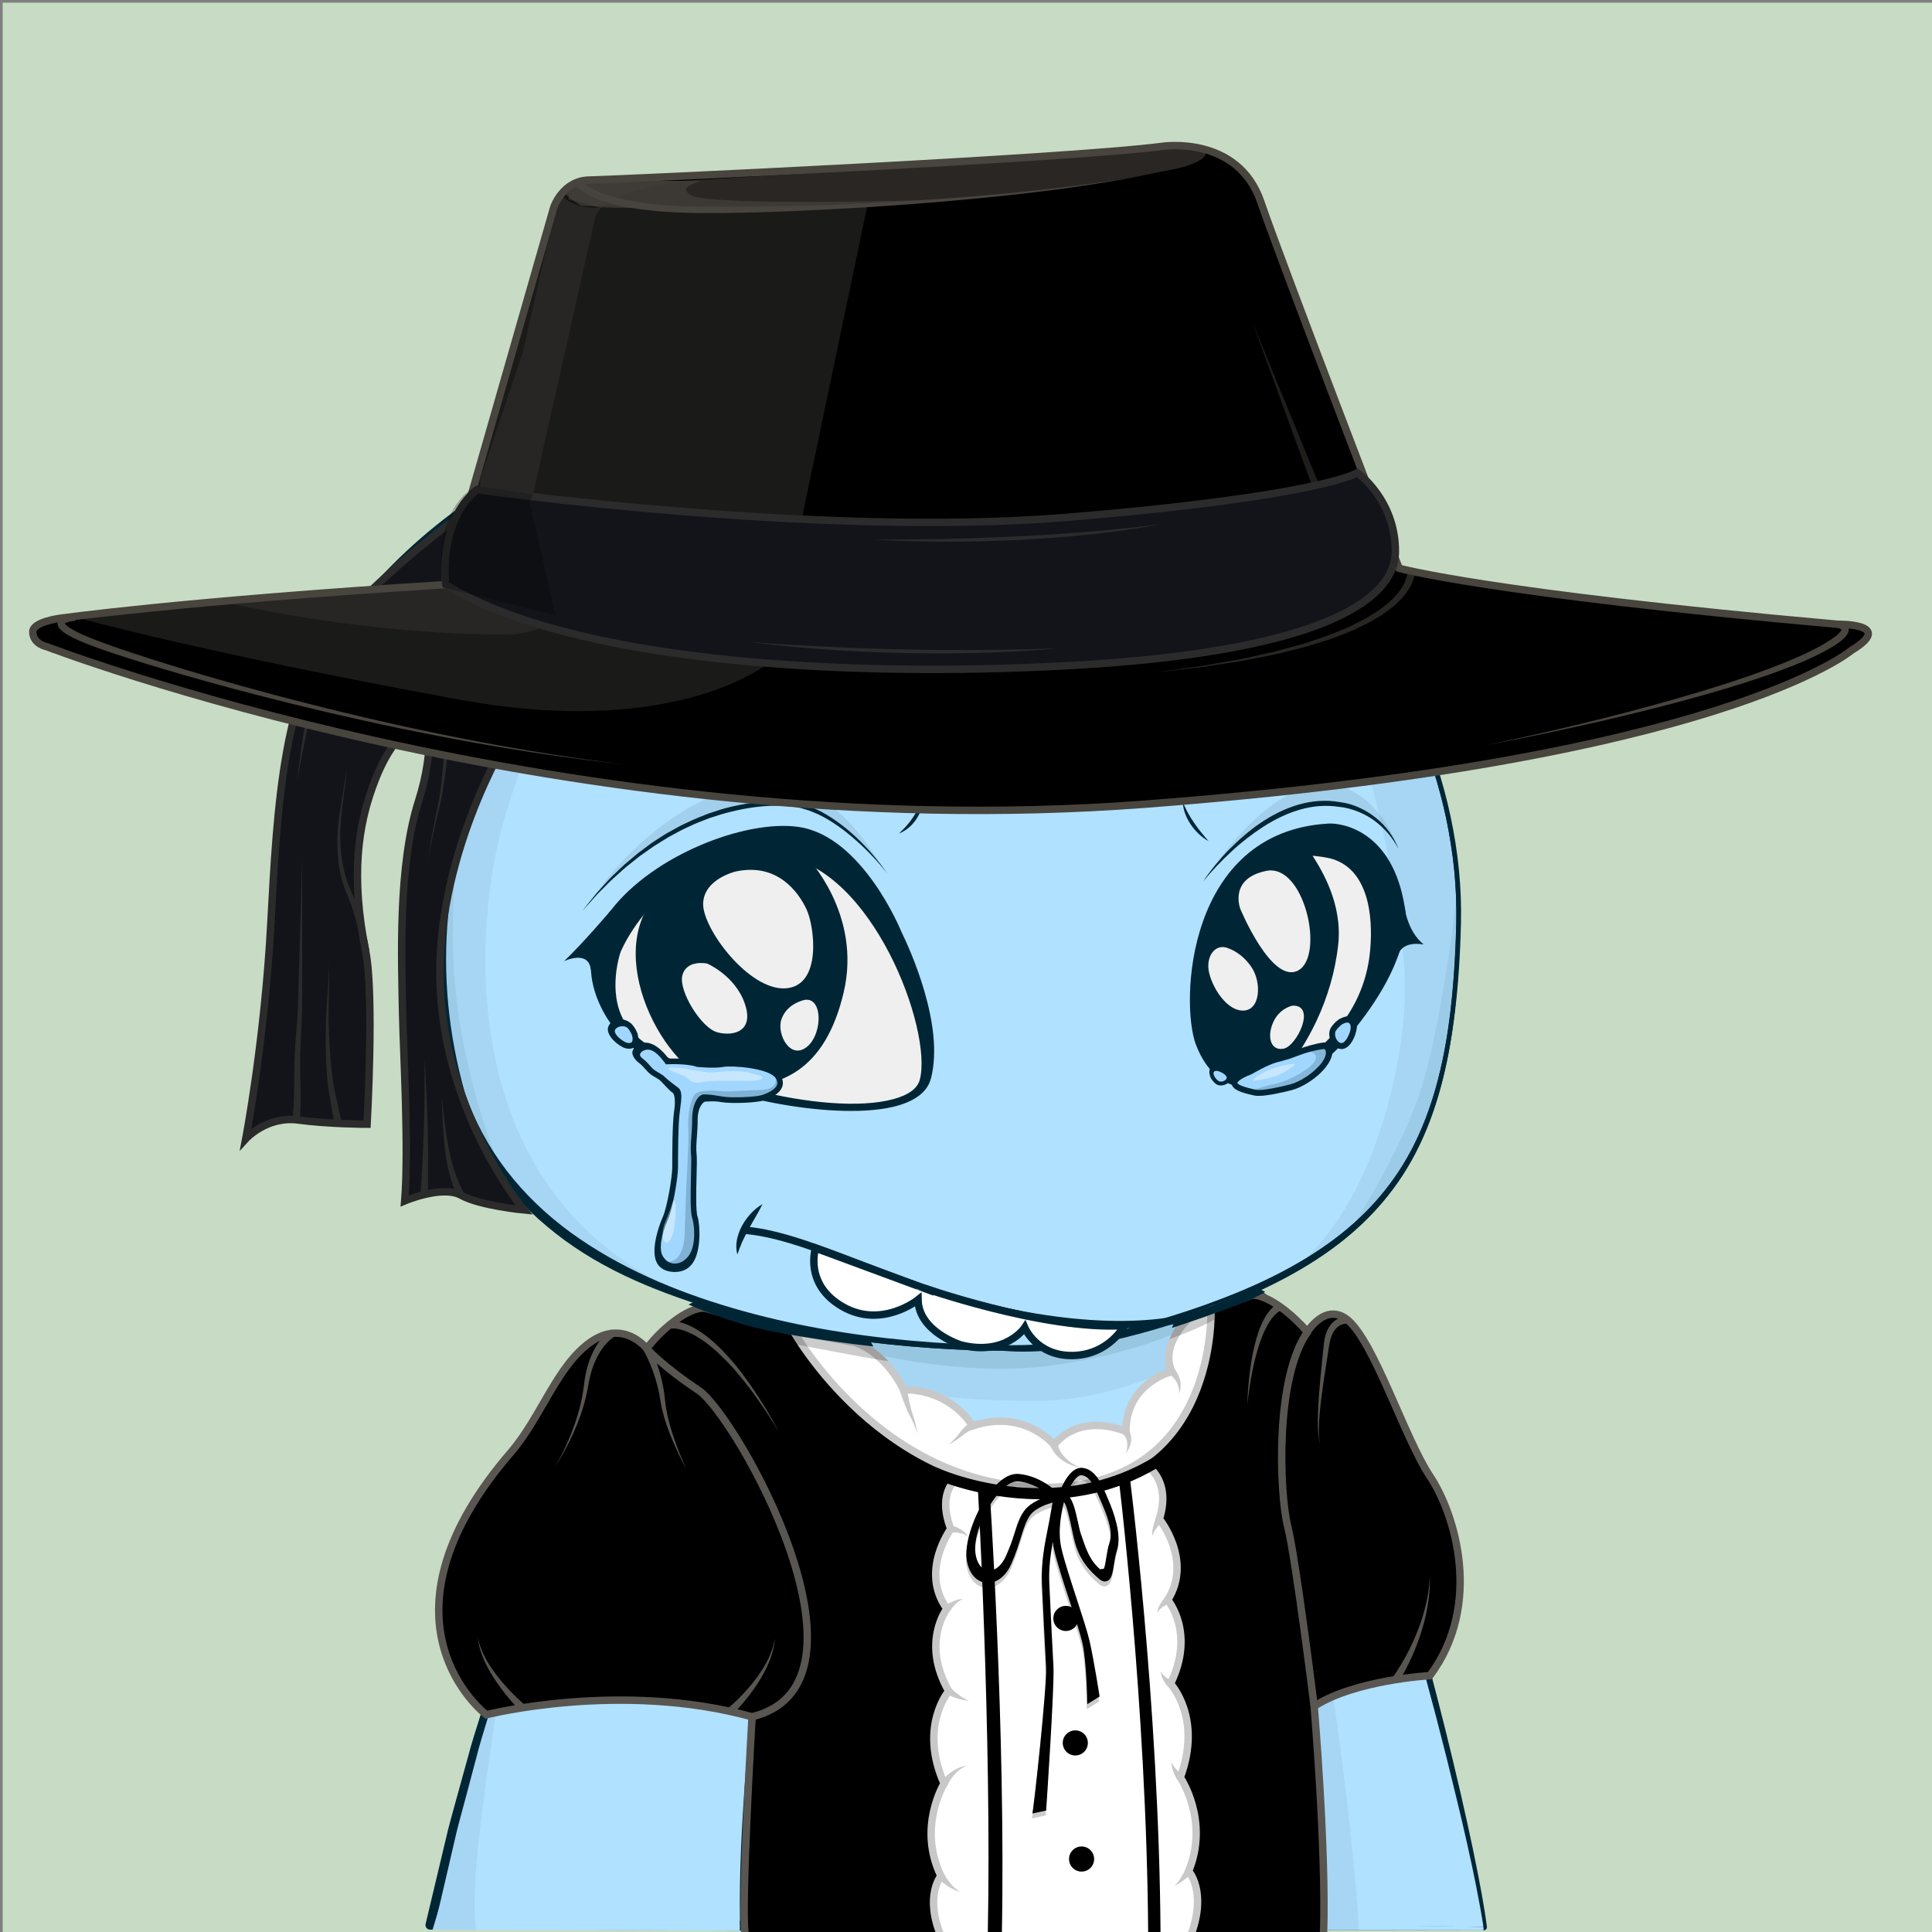 <svg xmlns="http://www.w3.org/2000/svg" xmlns:xlink="http://www.w3.org/1999/xlink" version="1.2" viewBox="0 0 520 520" fill="none">
<rect x="0" y="0" width="520" height="520" fill="#808080" stroke="none"/>
<!-- Background / Green --> <path d="M520.47 0.72H0.72V520.47H520.47V0.72Z" fill="#C8DBC5"/>


<!-- Type / Blue Body --> <path d="M399.34 519.56L115.79 518.97C115.53 518.97 115.28 518.85 115.12 518.65C114.96 518.45 114.89 518.18 114.95 517.93C146.9 372.14 188.1 351.75 189.84 350.95C189.94 350.9 190.06 350.87 190.17 350.87L337.22 346.77C337.3 346.76 337.43 346.78 337.52 346.82C338.16 347.04 353.31 352.7 367.93 393.63C383.16 436.26 397.96 500.19 400.2 518.6C400.23 518.85 400.15 519.09 399.99 519.27C399.82 519.45 399.58 519.56 399.34 519.56ZM116.85 517.26L398.36 517.84C395.76 498.32 381.24 436.01 366.31 394.2C352.74 356.21 338.58 349.15 337.08 348.49L190.41 352.58C187.69 354.04 147.59 377.75 116.85 517.26Z" fill="#002636"/>
<path d="M399.34 518.7C397 499.37 381.76 434.92 367.12 393.91C352.47 352.9 337.24 347.63 337.24 347.63L190.19 351.73C190.19 351.73 148.01 371.06 115.79 518.11L399.34 518.7Z" fill="#B0E1FF"/>
<path d="M397.72 507.23C397.06 503.42 396.32 499.64 395.57 495.85C394.04 488.28 392.42 480.73 390.66 473.21C387.12 458.18 383.29 443.22 379.1 428.35C376.94 420.93 374.75 413.52 372.36 406.17C370.01 398.81 367.49 391.49 364.57 384.29C361.64 377.11 358.29 370.06 354.07 363.47C351.98 360.17 349.63 357.02 347.01 354.08C345.68 352.62 344.3 351.21 342.76 349.94C341.2 348.65 339.69 347.48 337.59 346.58C337.49 346.54 337.38 346.51 337.26 346.52H337.2C312.69 347.2 288.19 348.19 263.69 349.02C251.44 349.47 239.19 349.88 226.93 350.24C214.68 350.61 202.43 351.04 190.17 351.29H190.15C190.1 351.29 190.05 351.3 190 351.33C188.22 352.29 186.66 353.44 185.14 354.68L182.91 356.58C182.2 357.24 181.52 357.94 180.82 358.62C180.14 359.31 179.41 359.97 178.77 360.69L176.85 362.88L174.93 365.07C174.31 365.82 173.74 366.6 173.14 367.36C171.97 368.91 170.75 370.42 169.62 371.99L166.37 376.81L164.74 379.22C164.22 380.04 163.74 380.88 163.24 381.71L160.27 386.71C152.59 400.18 146.31 414.38 140.61 428.77C139.21 432.38 137.97 436.05 136.64 439.68L134.67 445.14L133.69 447.87L132.81 450.64L129.31 461.71C128.14 465.4 126.95 469.08 125.97 472.83L122.88 484.02C121.88 487.76 120.77 491.47 119.93 495.25L114.55 517.84C114.53 517.93 114.52 518.03 114.52 518.12C114.52 518.8 115.07 519.36 115.75 519.37H115.78C132.24 519.07 151.62 519.35 186.94 519.57C210.64 519.72 234.41 519.65 258.04 519.48L399.43 518.78C399.03 514.84 398.39 511.02 397.72 507.23ZM257.08 517.33C233.46 517.06 209.96 517.07 186.41 516.94C163.39 516.82 140.4 516.83 117.37 516.85L122.26 495.83C123.08 492.06 124.16 488.35 125.14 484.62L128.11 473.43C129.04 469.68 130.19 466 131.32 462.31L134.68 451.24L135.52 448.47L136.47 445.74L138.37 440.28C139.65 436.64 140.86 432.98 142.21 429.37C147.71 414.97 154.06 401.17 161.61 387.72L164.52 382.73C165.01 381.9 165.48 381.06 165.99 380.24L171.09 373.37C172.2 371.8 174.06 369.75 175.21 368.21C175.8 367.45 176.36 366.66 176.97 365.92L178.86 363.74L180.75 361.56C181.39 360.84 182.09 360.19 182.76 359.5C183.44 358.83 184.11 358.13 184.8 357.47L186.97 355.59C188.43 354.37 190.55 353.68 192.16 352.79L192.89 352.47C205.14 352.04 214.75 351.48 227 351.16C239.25 350.84 251.51 350.56 263.77 350.33C288.2 349.8 312.7 349.17 337.12 348.49C338.54 349.13 340.03 350.5 341.37 351.65C342.8 352.84 344.12 354.2 345.38 355.6C347.87 358.43 350.14 361.5 352.17 364.72C356.29 371.13 359.66 378.05 362.58 385.13C365.5 392.22 368.05 399.48 370.44 406.81C372.87 414.12 375.1 421.5 377.29 428.88C381.66 443.66 385.71 458.55 389.45 473.51C391.28 481 393.15 488.48 394.83 496.01C396.51 503.49 398.1 511.18 399.28 518.61L257.08 517.33Z" fill="#002636"/>
<path opacity="0.06" d="M185.38 357.16C185.38 357.16 224.37 377.66 278.59 377.01C278.59 377.01 308.94 378.99 341.45 351.73C341.45 351.73 339.4 349.62 337.08 348.49C334.74 347.36 197.65 350.87 193.25 352.24C188.85 353.62 185.38 357.16 185.38 357.16Z" fill="#002636"/>
<path opacity="0.09" d="M200.36 354.58C200.36 354.58 246.35 372.25 281.94 367.65C317.53 363.05 334.95 348.77 334.95 348.77L298.88 359.42L281.69 363.78L257.46 363.02L234.73 360.88L200.36 354.58Z" fill="#002636"/>
<path d="M81.22 187.89C81.22 187.89 109.73 113.29 222.61 103.14C335.49 92.99 394.07 182.82 392.51 248.82C390.95 314.82 372.2 342.17 293.7 361.3C293.7 361.3 284.52 362.86 277.49 363.16C270.46 363.45 150.95 366.97 124.58 296.67C124.58 296.67 108.96 251.56 129.66 210.94C129.66 210.94 143.71 184.46 134.14 178.99C120.69 171.31 66.38 229.29 81.22 187.89Z" fill="#B0E1FF"/>
<path d="M81.1 187.84C83.5 182.13 86.65 176.79 90.11 171.67C93.58 166.56 97.42 161.7 101.57 157.13C109.91 148.02 119.34 139.89 129.62 133.02C134.72 129.51 140.12 126.49 145.57 123.56C151.09 120.77 156.7 118.14 162.48 115.91C174 111.39 185.96 107.96 198.11 105.58C210.27 103.25 222.59 101.76 235 101.33C247.4 100.91 259.86 101.85 272.06 104.2C284.25 106.56 296.19 110.33 307.42 115.66C318.65 120.95 329.2 127.67 338.75 135.58C357.79 151.48 372.74 172.1 382.19 194.95C383.42 197.79 384.4 200.72 385.48 203.62C386.39 206.58 387.44 209.49 388.17 212.5C389.85 218.45 391.02 224.54 391.91 230.66C392.76 236.79 393.05 242.99 392.99 249.18C392.85 255.35 392.55 261.53 392.01 267.69C390.91 279.98 388.73 292.33 384.02 303.87C381.66 309.62 378.65 315.13 374.9 320.11C371.17 325.11 366.76 329.58 361.92 333.5C352.2 341.33 340.96 346.99 329.43 351.47C317.89 356.02 290.25 365.55 269.44 363.52C261.26 363.49 253.09 363.08 244.94 362.39C228.65 360.97 212.42 358.33 196.65 353.77C180.94 349.16 165.5 343.64 152.11 333.92C145.45 329.05 139.39 323.3 134.35 316.73C129.31 310.15 125.32 302.81 122.68 294.87C118.34 278.98 116.84 262.37 118.58 246.01C118.86 243.97 118.96 241.92 119.41 239.9L120.56 233.84C121.64 229.87 122.56 225.86 124.09 222.04C125.33 218.12 127.26 214.46 128.94 210.72C130.81 207.14 132.47 203.44 133.88 199.65C135.25 195.86 136.43 191.95 136.74 187.98C136.88 186.01 136.75 183.98 135.98 182.24C135.21 180.51 133.59 179.21 131.68 179.06C129.76 178.88 127.77 179.37 125.88 180C123.98 180.64 122.13 181.47 120.32 182.38C116.7 184.2 113.2 186.28 109.75 188.44C102.83 192.71 96.16 197.44 88.84 201.1C86.99 201.97 85.1 202.81 83.03 203.1C82.02 203.22 80.87 203.22 79.97 202.55C79.05 201.91 78.71 200.79 78.6 199.77C78.39 197.69 78.84 195.66 79.31 193.68C79.77 191.71 80.41 189.77 81.1 187.84ZM81.34 187.93C80.67 189.85 80.04 191.78 79.56 193.75C79.1 195.71 78.68 197.74 78.9 199.73C79.01 200.7 79.35 201.71 80.15 202.26C80.92 202.84 81.99 202.85 82.96 202.73C84.94 202.44 86.82 201.6 88.64 200.73C95.88 197.05 102.53 192.28 109.43 187.96C112.88 185.79 116.34 183.63 119.98 181.74C121.8 180.8 123.66 179.93 125.6 179.24C127.54 178.56 129.59 178 131.75 178.17C133.95 178.29 135.97 179.85 136.86 181.82C137.77 183.8 137.92 185.98 137.81 188.05C137.55 192.22 136.4 196.21 135.07 200.09C133.7 203.96 132.08 207.73 130.24 211.4C128.65 215.11 126.81 218.72 125.66 222.6C124.22 226.38 123.38 230.34 122.39 234.25L121.36 240.21C121.16 241.2 121.04 242.2 120.95 243.21L120.63 246.22C119.08 262.28 120.73 278.67 125.13 294.14C127.66 301.62 131.54 308.8 136.41 315.13C141.29 321.47 147.17 327.05 153.67 331.78C166.72 341.23 181.83 347.59 197.33 352.11C212.86 356.65 228.93 359.35 245.08 360.83C253.16 361.55 261.27 361.99 269.37 362.05C273.43 362.07 277.47 362.07 281.46 361.7C285.47 361.34 289.5 360.8 293.48 360.16L293.4 360.18C305.34 357.25 317.23 354.02 328.69 349.61C340.15 345.27 351.27 339.8 360.86 332.21C365.64 328.42 369.99 324.08 373.69 319.22C377.41 314.38 380.4 308.99 382.76 303.35C387.47 292.03 389.72 279.81 390.89 267.59C391.47 261.47 391.81 255.32 391.99 249.16C392.09 243.02 391.84 236.87 391.04 230.77C390.18 224.69 389.12 218.61 387.39 212.71C386.65 209.72 385.59 206.83 384.68 203.9C383.6 201.02 382.6 198.11 381.37 195.29C371.93 172.57 356.78 152.28 337.75 136.79C318.68 121.32 295.71 110.92 271.64 106.39C259.6 104.1 247.31 103.3 235.06 103.57C222.81 103.91 210.56 105.3 198.49 107.53C174.39 111.99 150.73 120.25 130.1 133.75C119.76 140.42 110.24 148.38 101.92 157.45C97.76 161.99 93.9 166.81 90.41 171.88C86.93 176.95 83.75 182.28 81.34 187.93Z" fill="#002636"/>
<path opacity="0.06" d="M88.84 175.45C88.84 175.45 85.13 186.91 87.55 189.81C89.97 192.71 127.09 166.41 144.84 174.64C144.84 174.64 145.72 175.93 145.81 179.32C145.89 182.47 145.25 188.03 144.44 192.88C143.63 197.72 137.34 213.68 134.84 223.54C127.26 253.39 124.35 316.33 176.15 344.41L170.34 342.8L151.78 332.79L134.84 315.04L125.8 300.19L122.73 289.38L119.34 273.56L119.02 259.52L119.83 242.9L122.25 230.31L125.96 218.69L130.32 209.17L134.19 201.59L136.21 194.65L137.81 188.06L136.85 182.71L134.51 179.4L127.65 178.75L123.53 180.44L112 186.18L99.65 194.01L94.57 197.08L86.9 201.36L81.82 202.09L79.88 200.07C79.88 200.07 79.07 195.39 79.32 195.23C79.57 195.07 81.66 187.24 81.66 187.24C81.66 187.24 84.65 181.91 84.81 181.67C84.97 181.43 88.84 175.45 88.84 175.45Z" fill="#002636"/>
<path opacity="0.06" d="M127.65 178.76L131.93 177.07L137.3 176.24L142.82 176.31C142.82 176.31 144.2 176.48 144.14 177.82C144.08 179.15 136.94 193.98 136.94 193.98L137.42 188.84L136.88 183.15L134.52 179.42L130.92 177.96L127.65 178.76Z" fill="#002636"/>
<path d="M129.14 177.26C130.64 176.89 132.15 176.6 133.67 176.4C135.19 176.19 136.72 176.07 138.25 176.05C139.78 176 141.3 176.13 142.81 176.3C141.29 176.28 139.78 176.3 138.27 176.48C136.77 176.64 135.28 176.89 133.82 177.24C132.36 177.58 130.91 177.99 129.5 178.49C128.1 178.98 124.43 180.25 124.22 179.83C124.01 179.41 123.29 179.53 129.14 177.26Z" fill="#002636"/>
<path opacity="0.06" d="M392.23 239.84C392.23 239.84 387.94 278.32 381.48 296.08C375.02 313.84 361.9 333.5 361.9 333.5L368.34 326.5L375.6 318.59L381.41 308.1L385.93 296.8L389 286.15L390.78 274.21L391.75 261.14L392.56 247.58L392.23 239.84Z" fill="#002636"/>
<path opacity="0.06" d="M124.08 222.05C124.08 222.05 118.78 250.73 124.59 280.02C130.4 309.31 137.66 319.72 137.66 319.72L131.73 311.37L125.8 300.19L121.32 286.43L119.38 271.54L119.02 254.96L119.83 242.9L124.08 222.05Z" fill="#002636"/>
<path d="M199.14 516.66L199.13 519.65L116.44 519.37L118.32 513.06L181.39 512.97L199.14 516.66Z" fill="#B0E1FF"/>
<path opacity="0.06" d="M133.67 454.57C136.39 449.53 125.3 503.75 128.2 519.4L116.44 519.38C116.44 519.37 130.95 459.61 133.67 454.57Z" fill="#002636"/>
<path d="M399.24 518.61L399.34 519.56L356.71 519.49L356.75 518.3L356.76 517.98L399.24 518.61Z" fill="#B0E1FF"/>
<path opacity="0.06" d="M339.09 392.12C339.09 392.12 346.08 401.06 352.37 423.33C358.66 445.6 364.63 499.98 365.6 516.93L365.63 519.53L356.66 519.48L355.92 515.88V507.65L355.44 488.69L354.15 470.54L351.97 450.45L348.34 430.12L344.87 413.58L341.8 400.83L339.09 392.12Z" fill="#002636"/>
<path d="M352.49 464.23C353 470.32 353.55 476.41 353.83 482.52C354.25 488.62 354.46 494.73 354.74 500.83C355.11 506.61 354.14 513.38 354.37 519.18L356.73 519.48C356.77 516.73 357.03 512.62 357.05 509.87C357.07 506.8 357.09 503.73 356.98 500.67L356.66 491.47C356.56 488.4 356.25 485.35 356.05 482.29C355.64 476.17 354.95 470.07 354.31 463.97C352.89 451.78 351.08 439.64 348.66 427.61C346.15 415.61 343.26 403.66 339.08 392.12C339.06 392.07 339 392.04 338.94 392.06C338.89 392.08 338.86 392.14 338.88 392.2C342.79 403.8 344.53 415.8 346.76 427.81C348.99 439.84 351.28 452.07 352.49 464.23Z" fill="#002636"/>
<path d="M201.84 516.99V519.65L354.39 519.49L354.34 517.85L223.06 514.56L201.84 516.99Z" fill="#B0E1FF"/>
<path opacity="0.06" d="M217.28 403.99C217.28 403.99 220.88 402.54 219.59 410.93C218.3 419.32 213.84 493.52 215.13 519.66H201.84L200.87 495.49L204.42 449.66L207.08 431.83L209.08 421L212.41 411.97L213.73 408.71L215.34 405.39L217.28 403.99Z" fill="#002636"/>
<path d="M201.81 518.11C201.81 517.62 201.8 517.13 201.81 516.64C201.89 503.85 202.12 491.05 202.84 478.26C203.59 465.48 204.06 452.7 205.71 440.01C206.52 433.66 207.49 427.33 209.03 421.12C209.8 418.02 210.66 414.93 211.76 411.93C212.3 410.43 212.93 408.96 213.66 407.54C214.03 406.84 214.43 406.14 214.9 405.51C215.36 404.89 215.91 404.23 216.58 403.96L216.62 403.94C216.67 403.92 216.7 403.86 216.68 403.81C216.66 403.76 216.6 403.73 216.55 403.75C215.7 404.06 215.2 404.72 214.69 405.35C214.19 405.99 213.77 406.68 213.38 407.39C212.61 408.81 211.94 410.28 211.37 411.78C210.21 414.78 209.27 417.86 208.43 420.96C206.75 427.16 205.64 433.52 204.69 439.86C202.83 452.57 201.56 465.35 200.61 478.15C199.67 490.95 198.97 503.79 199.16 516.65C199.17 517.13 199.19 517.62 199.2 518.11H201.81Z" fill="#002636"/>
<path opacity="0.06" d="M391.35 227.25L385.48 203.62L376.1 182.47L362.54 161.41L344.92 142.87L330.59 129.7L307.41 115.66L286.29 108.64L269.59 104.77L258.21 103.32L241.27 102.11L225.05 102.59L198.11 105.59L183.9 110.58C183.9 110.58 234.25 100.9 273.95 112.03C313.65 123.17 356.01 159.32 369.45 212.17C369.45 212.17 377.37 242.39 378.12 263.04C378.87 283.69 370.33 323.76 348.51 341.27L357.47 336.19L368.36 326.51L376.35 317.31L382.16 306.42L386.76 292.62L389.42 284.63L392.01 267.7L392.09 242.75L391.35 227.25Z" fill="#002636"/>
<path d="M345.88 141.56C323.42 120.53 283.79 96.62 222.63 102.13C164.14 107.39 128.68 130.24 109.23 148.49C88.13 168.28 80.77 187.11 80.7 187.3V187.31C77.65 195.83 77.3 200.65 79.62 202.49C83.41 205.5 93.08 199.27 104.27 192.05C115.6 184.75 128.09 176.78 133.34 179.79C142.26 184.89 129.3 210.01 129.16 210.27C108.57 250.67 123.89 296.05 124.05 296.52C147.52 359.12 244.02 363.55 270.82 363.55C274.57 363.55 276.96 363.46 277.59 363.44C284.58 363.15 293.79 361.6 293.92 361.57C369.4 344.18 391.58 317.82 393.22 248.47C394.12 210.7 375.98 169.74 345.88 141.56ZM391.94 248.44C391.09 284.36 385.18 305.63 371.54 321.86C357.31 338.79 333.28 350.65 293.67 360.3C293.58 360.32 284.45 361.86 277.54 362.15C272.42 362.37 151.7 366.56 125.27 296.09C125.11 295.64 109.97 250.78 130.31 210.87C130.89 209.78 144.35 184.08 134.36 178.37C133.4 177.82 132.28 177.58 131.01 177.58C124.37 177.58 115 182.85 104.76 189.45C94.88 195.81 84.66 202.39 81.61 199.96C80.39 198.99 79.66 195.82 83.1 186.23C83.52 185.15 111.84 113.4 222.76 103.42C283.47 97.96 322.74 121.66 345.02 142.51C374.84 170.44 392.82 211.03 391.94 248.44Z" fill="#002636"/>


<!-- Eyes / Tears --> <path d="M240.76 250.5C240.76 250.5 253.11 274.35 249.09 289.86C245.07 305.38 185.3 295.03 168.93 278.65C152.55 262.27 176.98 239.86 176.98 239.86L201.4 228.37L222.37 229.81C222.37 229.81 236.73 241.88 240.76 250.5Z" fill="#EFEFEF"/>
<path d="M242.61 250.78C242.61 250.78 232.17 224.94 214.82 222.55C200.5 220.57 175.77 230.23 164.45 244.98C151.54 261.81 165.37 277.26 167.84 279.74C179.28 291.18 208.86 299.01 229.04 299.01C233.76 299.01 237.96 298.58 241.31 297.67C246.55 296.24 249.66 293.75 250.57 290.25C254.27 275.97 244.93 255.53 242.61 250.78ZM247.57 290.59C246.96 292.95 244.57 294.71 240.47 295.83C222.44 300.74 181.8 290.33 170.01 277.58C163.5 270.55 165.88 259.61 167.07 256.12C168.98 251.84 171.74 248.02 174.02 245.3C177.85 242.5 181.33 240.08 184.47 238.04L201.68 229.94L210.5 230.54C234.72 233.69 251.06 277.11 247.57 290.59Z" fill="#002636"/>
<path d="M216.33 231.25C216.33 231.25 230.98 246.19 226.1 266.88C221.22 287.57 209.44 292.45 195.36 291.3C181.28 290.15 163.31 258.55 176.97 242.17C178.41 240.45 195.36 224.93 216.33 231.25Z" fill="#002636" stroke="#002636" stroke-width="2" stroke-miterlimit="10"/>
<path d="M198.09 234.55C198.09 234.55 189.47 236.49 189.25 243.17C189.03 249.85 201.53 266.66 211.45 266.01C221.37 265.36 219.21 249.2 217.05 244.68C214.9 240.16 209.29 232.18 198.09 234.55Z" fill="#EFEFEF"/>
<path d="M215.47 269.46C215.47 269.46 211.59 270.54 210.3 274.42C209.01 278.3 212.67 285.41 217.2 281.75C221.72 278.08 221.51 266.88 215.47 269.46Z" fill="#EFEFEF"/>
<path d="M190.33 259.34C190.33 259.34 197.87 262.57 200.46 270.11C203.05 277.65 197.44 278.95 193.13 277.87C188.82 276.79 182.62 266.78 183.65 262.57C184.73 258.15 190.33 259.34 190.33 259.34Z" fill="#EFEFEF"/>
<path d="M179.56 285.7C179.56 285.7 184.73 285.41 187.75 286.42C187.75 286.42 192.35 286.85 194.5 286.42C196.65 285.99 207.43 286.56 209.44 289.87C211.45 293.17 207 294.9 205.27 295.47C203.55 296.04 196.94 296.33 194.35 295.9C191.76 295.47 190.47 295.33 189.47 295.33C188.46 295.33 187.03 297.48 187.03 301.36C187.03 305.24 186.46 308.11 186.74 310.7C187.03 313.29 186.17 325.07 187.03 327.65C187.89 330.24 188.75 340.87 181.43 340.44C174.11 340.01 177.98 330.38 179.13 327.8C180.28 325.21 181.72 317.03 181.72 314.15C181.72 311.28 181.72 303.09 182.15 299.64C182.58 296.19 183.01 294.04 182.01 293.32C181 292.6 179.14 291.17 178.42 290.45C177.7 289.73 177.13 289.59 175.83 288.73C174.54 287.87 174.11 286.72 172.38 285.43C170.65 284.14 171.66 282.27 173.67 281.84C175.68 281.39 177.54 282.83 179.56 285.7Z" fill="#A1D7FF"/>
<path d="M170.9 278.55C170.9 278.55 170.54 277.34 169.51 276.19C168.47 275.03 165.76 275.22 164.91 276.78C164.06 278.34 166.24 280.24 167.8 281.09C169.35 281.94 171.66 281.64 170.9 278.55Z" fill="#A1D7FF"/>
<path d="M181.67 342.35C181.51 342.35 181.35 342.35 181.19 342.34C179.19 342.22 177.75 341.47 176.91 340.09C175.01 336.97 177.11 330.42 178.42 327.48C179.51 325.03 180.94 316.99 180.94 314.14C180.94 311.1 180.94 303.03 181.38 299.54L181.53 298.36C181.8 296.27 181.57 294.5 181.06 294.14C180.02 293.4 178.62 291.74 177.86 290.98C177.49 290.61 177.17 290.43 176.65 290.12C176.31 289.92 175.9 289.69 175.39 289.35C174.67 288.87 174.21 288.34 173.71 287.77C173.23 287.21 172.72 286.64 171.91 286.03C170.98 285.33 170.01 284.02 170.22 283.05C170.47 281.93 171.54 281.01 172.95 280.71C175.7 280.12 178.47 282.88 179.94 284.92C181.25 284.88 185.26 284.82 187.9 285.67C188.52 285.72 192.48 286.05 194.35 285.67C196.66 285.2 207.83 285.75 210.09 289.47C210.74 290.53 210.88 291.57 210.52 292.55C209.97 294.04 208.29 295.27 205.51 296.19C203.63 296.82 196.88 297.09 194.22 296.65C191.78 296.24 190.77 296.51 189.78 296.51C189.38 296.55 187.78 297.8 187.78 301.36C187.78 303.08 187.67 304.61 187.57 305.97C187.44 307.72 187.33 309.23 187.49 310.62C187.61 311.66 187.55 313.98 187.48 316.67C187.38 320.58 187.25 325.94 187.74 327.42C188.42 329.46 188.84 336.84 186.3 340.16C185.19 341.61 183.63 342.35 181.67 342.35ZM174.35 282.51C174.17 282.51 174 282.53 173.83 282.57C172.89 282.77 172.38 283.3 172.28 283.74C172.18 284.19 172.53 284.57 172.84 284.8C173.79 285.51 174.37 286.18 174.88 286.76C175.33 287.27 175.71 287.71 176.26 288.08C176.74 288.4 177.11 288.61 177.43 288.8C178 289.13 178.44 289.38 178.96 289.9C179.62 290.56 181.44 291.97 182.45 292.69C183.71 293.59 183.46 295.46 183.06 298.56L182.91 299.73C182.49 303.13 182.49 311.42 182.49 314.14C182.49 317.18 181.01 325.47 179.84 328.1C177.85 332.58 177.32 336.34 178.43 338.15C179 339.08 179.92 340 181.41 340.09C183.07 340.18 184.4 339.24 185.3 338.07C187.46 335.25 186.91 329.64 186.32 327.88C185.74 326.15 185.87 321.08 185.98 316.61C186.04 314.09 186.1 311.7 186 310.77C185.83 309.24 185.94 307.67 186.08 305.84C186.18 304.51 186.29 303 186.29 301.35C186.29 297.09 187.92 294.55 189.5 294.55C190.59 294.55 191.95 294.71 194.51 295.14C197.08 295.57 203.53 295.25 205.06 294.74C207.31 293.99 208.75 293.02 209.12 292.02C209.31 291.49 209.22 290.91 208.82 290.26C207.09 287.41 196.76 286.75 194.68 287.16C192.44 287.61 187.9 287.19 187.71 287.17L187.54 287.13C184.7 286.18 179.69 286.45 179.64 286.45L179.22 286.47L178.98 286.12C177.21 283.68 175.74 282.51 174.35 282.51Z" fill="#002636"/>
<path d="M169.31 282.27C168.7 282.27 168.05 282.1 167.43 281.76C165.16 280.52 162.81 277.93 163.85 276.02C164.35 275.1 165.39 274.46 166.63 274.32C167.85 274.18 169.42 274.94 170.08 275.68C171.22 276.95 171.62 278.28 171.63 278.34L171.64 278.38C172.12 280.34 171.5 281.31 170.89 281.78C170.46 282.1 169.91 282.27 169.31 282.27ZM167.52 276.21C167.41 276.21 167.3 276.22 167.18 276.23C166.44 276.32 165.83 276.66 165.57 277.15C165.06 278.09 166.74 279.65 168.15 280.42C168.82 280.79 169.58 280.84 169.95 280.56C170.29 280.3 170.36 279.66 170.15 278.76C170.11 278.63 169.77 277.64 168.93 276.7C168.66 276.39 168.12 276.21 167.52 276.21Z" fill="#002636"/>
<path opacity="0.21" d="M208.78 290.26C208.78 290.26 209.61 293.27 204.55 293.38C199.49 293.49 195.93 293.92 194.31 293.7C192.69 293.48 188.28 293.27 187.09 294.45C185.9 295.64 185.04 300.05 185.26 303.82C185.48 307.59 184.61 320.74 184.61 322.03C184.61 323.32 184.29 330.54 184.29 332.05C184.29 333.56 183.75 339.59 179.87 339.59C179.87 339.59 181.19 343.14 181.66 342.33C182.13 341.53 184.5 340.45 185.15 339.91C185.8 339.37 187.09 336.46 187.2 336.03C187.31 335.6 187.02 327.63 187.02 327.63L186.55 319.44C186.55 319.44 186.87 303.92 186.98 303.49C187.09 303.06 187.41 297.24 187.41 297.24L189.46 295.3L198.08 295.62L203.36 295.73L208.1 294.01L210.51 292.53L208.78 290.26Z" fill="#002636"/>
<path opacity="0.4" d="M204.7 289.58C204.7 289.58 201.61 288.57 200.03 288.43C198.45 288.29 196.44 288.21 195.22 288.36C194 288.5 191.27 288.65 190.62 288.65C189.97 288.65 187.96 288.15 186.38 288C184.8 287.86 184.15 287.35 182.72 287.43C181.28 287.5 180.28 287.07 179.92 287.57C179.56 288.07 183.58 289.15 184.59 289.87C185.6 290.59 186.17 291.67 188.4 291.31C190.63 290.95 193.72 290.88 195.15 290.88C196.59 290.88 199.96 290.88 201.33 290.95C202.7 291.02 206.49 290.58 204.7 289.58Z" fill="white"/>
<path opacity="0.4" d="M181.85 326.38C181.85 326.38 181.71 332.72 180.02 334.13C178.33 335.54 177.91 331.73 178.89 329.34C179.88 326.94 180.44 325.53 181 323.7C181.57 321.87 181.99 324.41 181.85 326.38Z" fill="white"/>
<path d="M164.45 244.98C164.45 244.98 156.86 253.94 151.83 258.69C151.83 258.69 158.44 255.53 159.01 260.99C159.01 260.99 163.03 256.97 163.61 255.39C164.18 253.81 164.45 244.98 164.45 244.98Z" fill="#002636"/>
<path d="M336.7 290.99C336.7 290.99 322.19 289.19 322.49 269.07C322.79 248.96 334.63 223.44 358.31 229.44C381.99 235.45 370.15 291.89 336.7 290.99Z" fill="#EFEFEF"/>
<path d="M378.14 244.46C374.89 223.26 360.89 221.49 357.6 221.66C319.2 223.82 317.66 270.1 321.88 281.16C324.69 288.53 329.63 292.64 335.57 292.64C335.94 292.64 350.68 292.81 361.07 281.13C380.92 258.83 378.36 245.22 378.14 244.46ZM368.77 255.89C367.04 274.52 353.27 284.43 344.89 289.54C351.67 281.61 358.59 269.08 360.19 254.14C361.33 243.45 355.93 234.46 353.28 230.32C354.76 230.46 356.29 230.66 357.96 231.02C368.06 233.58 369.69 245.97 368.77 255.89Z" fill="#002636"/>
<path d="M333.84 244.65C333.84 244.65 342.32 265.14 349.46 261.17C356.6 257.2 351.08 232.35 340.84 234.4C330.6 236.45 333.84 244.65 333.84 244.65Z" fill="#EFEFEF"/>
<path d="M347.88 270.67C347.88 270.67 344.35 271.33 342.66 275.19C340.97 279.05 341.96 282.91 345.49 282.25C349.02 281.59 354.4 270.44 347.88 270.67Z" fill="#EFEFEF"/>
<path d="M330.85 255.34C330.85 255.34 334.25 256.39 336.92 260.44C339.59 264.49 339.29 272.15 334.4 272C329.52 271.85 325.37 264.19 325.22 260.29C325.08 256.39 327.74 253.84 330.85 255.34Z" fill="#EFEFEF"/>
<path d="M336.59 288.37C336.59 288.37 340.81 285.89 343.25 285.22C345.69 284.54 346.14 284.54 349.02 283.42C351.91 282.29 354.57 281.62 356.35 281.39C358.13 281.16 358.57 283.64 356.35 286.57C354.13 289.5 350.13 291.97 347.47 292.65C344.81 293.33 339.51 294.53 337.74 294.08C335.96 293.62 327.07 292.12 336.59 288.37Z" fill="#A1D7FF"/>
<path d="M360.9 274.97C360.9 274.97 359.79 275.65 358.9 277C358.01 278.35 358.9 281.05 360.68 281.5C362.46 281.95 363.79 279.25 364.23 277.45C364.67 275.64 363.79 273.39 360.9 274.97Z" fill="#A1D7FF"/>
<path d="M338.75 294.96C338.27 294.96 337.86 294.92 337.54 294.84L337 294.72C334.39 294.13 331.6 293.35 331.47 291.56C331.37 290.2 332.84 288.98 336.24 287.64C336.76 287.34 340.65 285.1 343.04 284.44C343.63 284.28 344.1 284.15 344.52 284.04C345.85 283.69 346.58 283.5 348.74 282.66C351.41 281.62 354.22 280.85 356.25 280.59C357.14 280.48 357.9 280.84 358.31 281.57C359.05 282.88 358.54 284.98 356.97 287.05C354.53 290.27 350.35 292.74 347.65 293.42C345.2 294.04 341.16 294.96 338.75 294.96ZM356.3 282.35C356.26 282.35 356.22 282.35 356.18 282.36C354.26 282.6 351.86 283.17 349.3 284.16C347.06 285.03 346.25 285.24 344.91 285.6C344.5 285.71 344.03 285.83 343.45 285.99C341.13 286.63 337.02 289.04 336.98 289.06L336.87 289.11C333.09 290.6 333.05 291.44 333.05 291.45C333.06 291.62 333.41 292.27 337.35 293.16L337.92 293.29C339.08 293.59 342.65 293.04 347.27 291.86C349.74 291.23 353.57 288.9 355.72 286.07C357.11 284.23 356.95 283.02 356.68 282.54C356.64 282.48 356.57 282.35 356.3 282.35Z" fill="#002636"/>
<path d="M361.08 282.35C360.89 282.35 360.69 282.33 360.49 282.27C359.44 282 358.54 281.12 358.07 279.91C357.61 278.7 357.68 277.42 358.25 276.55C359.22 275.07 360.45 274.31 360.5 274.28L360.53 274.26C362.36 273.26 363.95 273.35 364.57 273.84C365.46 274.54 365.35 276.21 365 277.64C364.41 280.02 362.96 282.35 361.08 282.35ZM361.29 275.66C361.17 275.74 360.27 276.34 359.55 277.44C359.27 277.87 359.26 278.63 359.53 279.33C359.81 280.06 360.3 280.58 360.86 280.72C361.94 280.99 363.05 278.88 363.46 277.25C363.65 276.47 363.51 275.69 363.13 275.39C362.79 275.11 362.13 275.21 361.29 275.66Z" fill="#002636"/>
<path d="M326.35 289.89C326.35 289.89 326.73 290.66 327.57 291.32C328.41 291.98 330.24 291.55 330.63 290.4C331.03 289.26 329.32 288.23 328.16 287.83C327 287.43 325.48 287.9 326.35 289.89Z" fill="#A1D7FF"/>
<path d="M331.22 290.18C331.21 290.31 331.18 290.44 331.14 290.57C330.91 291.25 330.27 291.79 329.45 292.03C328.63 292.27 327.79 292.15 327.25 291.73C326.33 291.01 325.9 290.16 325.88 290.12L325.87 290.1C325.31 288.84 325.46 287.8 325.82 287.42C326.33 286.87 327.42 287.04 328.34 287.35C329.87 287.86 331.33 288.94 331.22 290.18ZM326.83 289.67C326.87 289.75 327.22 290.38 327.9 290.91C328.17 291.12 328.67 291.17 329.15 291.03C329.65 290.89 330.02 290.59 330.14 290.23C330.38 289.54 329.05 288.68 328 288.33C327.5 288.16 326.98 288.21 326.76 288.44C326.55 288.65 326.58 289.09 326.83 289.67Z" fill="#002636"/>
<path opacity="0.18" d="M352.46 283.07C352.46 283.07 355.35 283.52 353.68 285.88C352.01 288.24 346.13 291.17 343.13 291.73C340.13 292.29 339.44 292.87 337.35 293.15L340.25 294.21L348.69 292.3L354.02 289.49L357.35 285.55L357.79 282.62L356.35 281.38L352.46 283.07Z" fill="#002636"/>
<path opacity="0.4" d="M348.09 286.94C348.09 286.94 345.28 289.04 343.35 289.64C341.43 290.24 339.8 290.54 337.87 290.84C335.95 291.14 339.05 289.04 341.57 287.99C344.1 286.94 349.87 285.59 348.09 286.94Z" fill="white"/>
<path d="M378 243.86C378 243.86 378.59 250.46 383.18 254.22C383.18 254.22 377.61 252.96 376.28 257.02C374.95 261.08 371.41 254.37 372.3 252.57C373.19 250.76 378 243.86 378 243.86Z" fill="#002636"/>
<path opacity="0.08" d="M236.77 232.57C236.77 232.57 224.66 208.92 204.67 210.89C184.68 212.86 167.22 230.32 159.9 241.3C159.9 241.3 181.02 216.62 207.48 216.34C207.48 216.33 222.22 213.42 236.77 232.57Z" fill="black"/>
<path d="M238.89 235.13C236.31 231.94 233.51 228.93 230.44 226.23C227.39 223.52 224.09 221.07 220.46 219.29C219.55 218.87 218.61 218.49 217.68 218.13L216.24 217.7C215.76 217.55 215.28 217.4 214.79 217.34C213.81 217.17 212.84 216.97 211.82 216.95L210.31 216.86H208.79C204.74 216.89 200.7 217.48 196.77 218.48C194.79 218.93 192.86 219.57 190.93 220.2C189.04 220.93 187.13 221.64 185.3 222.54C183.43 223.34 181.68 224.39 179.88 225.34L177.29 226.95L175.99 227.75L174.74 228.63L172.23 230.39L169.83 232.3C168.2 233.53 166.73 234.96 165.2 236.32C164.42 236.98 163.72 237.73 162.99 238.45L160.82 240.63C159.44 242.14 158.1 243.69 156.72 245.21C157.99 243.6 159.24 241.97 160.57 240.4L162.64 238.11C163.33 237.35 164 236.57 164.76 235.86C166.25 234.44 167.69 232.96 169.3 231.67L171.67 229.67L174.15 227.82L175.39 226.89L176.69 226.04L179.31 224.37C181.13 223.39 182.9 222.3 184.8 221.47C186.65 220.54 188.59 219.8 190.51 219.03C192.47 218.37 194.44 217.69 196.46 217.22C200.49 216.24 204.63 215.68 208.79 215.68L210.35 215.69L211.91 215.8C212.95 215.83 213.99 216.05 215.03 216.24C215.56 216.31 216.06 216.47 216.56 216.63L218.06 217.11C219.02 217.52 219.99 217.93 220.92 218.4C228.27 222.37 234.12 228.48 238.89 235.13Z" fill="#002636"/>
<path opacity="0.08" d="M325.46 235.1C325.46 235.1 341.65 209.76 358.26 211.03C358.26 211.03 369.52 211.87 375.72 226.8C375.72 226.8 365.72 212.02 350.24 216.95C335.05 221.77 325.46 235.1 325.46 235.1Z" fill="black"/>
<path d="M323.82 237.25C324.82 235.7 325.95 234.23 327.12 232.8C328.29 231.37 329.52 229.97 330.82 228.66C333.43 226.03 336.22 223.54 339.33 221.46C342.42 219.37 345.8 217.65 349.43 216.58C353.05 215.53 356.94 215.2 360.67 215.9L360.6 215.89C362.45 216.11 364.13 216.61 365.77 217.34C367.39 218.07 368.92 218.99 370.29 220.1C373.07 222.29 375.13 225.27 376.44 228.47C375.6 226.96 374.64 225.52 373.53 224.22C372.4 222.94 371.16 221.76 369.78 220.78C368.41 219.79 366.91 218.99 365.34 218.38C363.78 217.79 362.11 217.31 360.52 217.18H360.48H360.45C356.91 216.61 353.26 216.92 349.81 217.94C346.34 218.93 343.07 220.57 340.01 222.52C336.96 224.5 334.06 226.75 331.38 229.25C328.71 231.74 326.14 234.39 323.82 237.25Z" fill="#002636"/>
<path d="M248.44 214.67C248.49 215.69 248.29 216.71 247.98 217.69C247.67 218.67 247.21 219.6 246.64 220.46C246.06 221.31 245.39 222.11 244.59 222.76C243.82 223.44 242.91 223.95 241.97 224.33C242.69 223.6 243.41 222.95 244.04 222.2C244.69 221.48 245.28 220.71 245.8 219.9C246.88 218.31 247.71 216.56 248.44 214.67Z" fill="#002636"/>
<path d="M325.26 226.36C324.3 225.87 323.44 225.2 322.65 224.46C321.86 223.72 321.16 222.88 320.54 221.99C319.93 221.09 319.41 220.13 319.03 219.11C318.62 218.1 318.42 217.01 318.36 215.94C318.83 216.92 319.22 217.88 319.74 218.78C320.24 219.69 320.76 220.58 321.36 221.42C322.52 223.14 323.85 224.74 325.26 226.36Z" fill="#002636"/>


<!-- Body / Housemaid Dress --> <g clip-path="url(#clip0_3_836)">
<path d="M356.15 520.16C356.9 497.64 354.27 458.97 354.27 458.97C365.16 451.84 385.43 450.71 385.43 450.71C399.7 431.56 392.19 407.16 385.43 397.03C378.67 386.89 370.41 360.99 363.28 354.98C356.15 348.97 352.77 357.98 352.77 357.98C343.76 347.84 337.75 348.22 337.75 348.22L326.49 352.35C326.49 352.35 326.49 397.77 283.32 400.03C240.15 402.28 214.74 358.03 214.74 358.03C214.74 358.03 194.35 353.85 190.97 351.98C187.59 350.1 179.14 356.67 174.64 362.68C174.64 362.68 168.45 354.61 159.44 360.99C150.43 367.37 146.2 381.18 138.04 390.65C100.78 433.92 128.09 458.6 131.47 461.23C131.47 461.23 167.7 452.03 202.99 461.79C202.99 461.79 199.99 512.66 201.11 520.17H356.15V520.16Z" fill="black"/>
<path d="M356.24 520.45C356.99 497.93 353.71 459.26 353.71 459.26C364.6 452.13 384.87 451 384.87 451C399.14 431.85 391.63 407.45 384.87 397.32C378.11 387.18 369.91 361.21 362.72 355.27C356.81 350.39 351.88 358.46 351.88 358.46C342.87 348.32 337.19 348.51 337.19 348.51L325.93 352.64C325.93 352.64 325.93 398.06 282.76 400.32C239.59 402.57 213.68 358.46 213.68 358.46C213.68 358.46 194.06 353.51 190.4 352.27C186.55 350.96 178.57 356.96 174.07 362.97C174.07 362.97 167.88 354.9 158.87 361.28C149.86 367.66 145.63 381.47 137.47 390.94C100.21 434.21 127.52 458.89 130.9 461.52C130.9 461.52 167.13 452.32 202.42 462.08C202.42 462.08 199.42 512.95 200.54 520.46" stroke="#595651" stroke-width="2" stroke-miterlimit="10"/>
<path d="M353.71 459.25C353.71 459.25 348.83 419.83 346.58 410.82C344.33 401.81 343.11 370.42 352.12 358.22" stroke="#595651" stroke-width="2" stroke-miterlimit="10"/>
<path d="M174.07 362.96C174.07 362.96 177.92 367.46 188.05 374.22C198.19 380.98 238.82 453.24 202.41 462.07" stroke="#595651" stroke-width="2" stroke-miterlimit="10"/>
<path d="M139.79 460.27C138.43 458.86 137.2 457.42 136 455.92C134.82 454.42 133.69 452.87 132.68 451.25C131.68 449.62 130.73 447.96 130.02 446.18C129.31 444.41 128.76 442.56 128.64 440.67C128.93 442.54 129.63 444.3 130.48 445.97C131.32 447.64 132.4 449.18 133.51 450.68C134.63 452.17 135.86 453.58 137.14 454.94C138.42 456.29 139.77 457.61 141.15 458.8L139.79 460.27Z" fill="#595651"/>
<path d="M196.12 459.63C197.53 458.44 198.91 457.08 200.21 455.7C201.5 454.3 202.74 452.84 203.86 451.3C204.97 449.75 205.98 448.13 206.83 446.41C207.64 444.68 208.28 442.86 208.62 440.95C208.45 442.88 207.97 444.77 207.29 446.61C206.59 448.43 205.69 450.17 204.7 451.86C203.69 453.54 202.56 455.14 201.36 456.68C200.14 458.23 198.89 459.7 197.46 461.13L196.12 459.63Z" fill="#595651"/>
<path d="M374.9 451.36C376.28 449.45 377.55 447.34 378.68 445.21C379.82 443.07 380.82 440.85 381.7 438.58C382.59 436.31 383.29 433.97 383.84 431.6C384.42 429.22 384.69 426.79 384.87 424.34C384.86 426.79 384.76 429.26 384.33 431.7C383.94 434.14 383.39 436.56 382.64 438.92C381.91 441.29 381.04 443.61 380.02 445.88C378.99 448.15 377.88 450.34 376.52 452.52L374.9 451.36Z" fill="#595651"/>
<path d="M320.67 520.45C324.8 508.98 319.92 503.63 319.92 503.63C325.55 489.87 317.67 478.41 317.67 478.41C323.68 462.36 315.04 453.19 315.04 453.19C321.8 439.43 314.29 430.64 314.29 430.64C321.05 419.94 312.04 408.86 312.04 408.86C315.79 397.01 306.78 393.19 306.78 393.19C279.75 408.21 259.1 396.76 259.1 396.76C259.1 396.76 251.51 400.11 255.91 411.52C255.91 411.52 247.52 422.89 254.86 433.01C254.86 433.01 247.85 442.05 255.35 455.17C255.35 455.17 247.23 464.65 254.11 480.06C254.11 480.06 246.87 491.75 253.25 504.92C253.25 504.92 248.67 510.44 253.42 521.45L320.67 520.45Z" fill="white"/>
<path d="M306.78 393.18C306.78 393.18 315.79 397 312.04 408.85C312.04 408.85 321.05 419.93 314.29 430.63C314.29 430.63 321.8 439.42 315.04 453.18C315.04 453.18 323.67 462.35 317.67 478.4C317.67 478.4 325.55 489.87 319.92 503.62C319.92 503.62 324.8 508.97 320.67 520.44" stroke="#C9C8C8" stroke-width="2" stroke-miterlimit="10"/>
<path d="M259.1 396.75C259.1 396.75 251.51 400.1 255.91 411.51C255.91 411.51 247.52 422.88 254.86 433C254.86 433 247.85 442.04 255.35 455.16C255.35 455.16 247.23 464.64 254.11 480.05C254.11 480.05 246.87 491.74 253.25 504.91C253.25 504.91 248.67 510.43 253.42 521.44" stroke="#C9C8C8" stroke-width="2" stroke-miterlimit="10"/>
<path d="M269.64 520.98L265.86 520.99C266.97 465.71 263.08 398.53 263.04 397.87L266.23 399.13C266.27 399.79 270.75 465.58 269.64 520.98Z" fill="black"/>
<path d="M309.03 520.65C308.66 458.66 300.86 395.87 300.78 395.24L303.76 394.86C303.84 395.49 311.99 458.46 312.36 520.63L309.03 520.65Z" fill="black"/>
<path d="M286.88 438.98C288.747 438.98 290.26 437.467 290.26 435.6C290.26 433.733 288.747 432.22 286.88 432.22C285.013 432.22 283.5 433.733 283.5 435.6C283.5 437.467 285.013 438.98 286.88 438.98Z" fill="black"/>
<path d="M289.42 472.49C291.287 472.49 292.8 470.977 292.8 469.11C292.8 467.243 291.287 465.73 289.42 465.73C287.553 465.73 286.04 467.243 286.04 469.11C286.04 470.977 287.553 472.49 289.42 472.49Z" fill="black"/>
<path d="M291.11 503.74C292.977 503.74 294.49 502.227 294.49 500.36C294.49 498.493 292.977 496.98 291.11 496.98C289.243 496.98 287.73 498.493 287.73 500.36C287.73 502.227 289.243 503.74 291.11 503.74Z" fill="black"/>
<path opacity="0.1" d="M254.22 397C254.22 397 271.3 403.95 287.07 402.26C302.84 400.57 311.85 392.69 311.85 392.69L306.59 390.81C306.59 390.81 278.81 395.13 278.06 395.13C277.31 395.13 267.36 393.82 265.48 394C263.6 394.19 256.47 393.44 256.47 393.44L254.22 397Z" fill="black"/>
<path d="M213.68 358.45C213.68 358.45 237.71 401.43 282.76 400.31C327.81 399.18 325.93 352.63 325.93 352.63L319.92 354.88C319.92 354.88 312.04 362.01 315.42 369.15C315.42 369.15 303.03 372.15 303.03 385.29C303.03 385.29 292.52 379.66 285.01 388.67C285.01 388.67 274.12 379.66 261.73 383.79C261.73 383.79 255.72 374.22 243.15 374.03C243.15 374.03 238.57 363.92 229.94 360.91C229.94 360.92 219.87 359.39 213.68 358.45Z" fill="white"/>
<path d="M213.68 358.45C213.68 358.45 237.71 401.43 282.76 400.31C327.81 399.18 325.93 352.63 325.93 352.63L319.92 354.88C319.92 354.88 312.04 362.01 315.42 369.15C315.42 369.15 303.03 372.15 303.03 385.29C303.03 385.29 291.2 379.85 283.7 388.86C283.7 388.86 275.82 379.1 261.74 383.79C261.74 383.79 256.3 374.03 243.16 374.03C243.16 374.03 238.8 364.34 230.16 361.34C230.15 361.34 219.87 359.39 213.68 358.45Z" stroke="#C9C8C8" stroke-width="2" stroke-miterlimit="10"/>
<path d="M316.45 354.89C316.45 354.89 332.97 349.26 338.32 346.63L340.48 347.66C340.48 347.66 339.54 349.44 315.42 357.42L316.45 354.89Z" fill="#002636"/>
<path opacity="0.2" d="M239.07 366.29C239.46 366.77 207.86 360.61 207.86 360.61L207.67 357.7L233.32 361.48C233.32 361.48 237.63 364.51 239.07 366.29Z" fill="black"/>
<path d="M185.33 351.13C185.33 351.13 191.74 353.96 199.78 356.39C210.36 359.58 233.29 362.21 235.07 362.4L234.13 360.71C234.13 360.71 208.79 357.05 187.48 350.01L185.33 351.13Z" fill="#002636"/>
<path opacity="0.2" d="M314.76 360.43C314.76 360.43 322.74 357.61 326.96 355.08V353.48C326.96 353.48 317.86 356.48 316.64 356.95C316.64 356.95 315.32 358.83 314.76 360.43Z" fill="black"/>
<path d="M255.99 410.51C256.52 410.65 256.94 410.81 257.39 411.01C257.83 411.2 258.25 411.43 258.66 411.68C259.46 412.19 260.18 412.85 260.61 413.64C259.92 413.06 259.1 412.77 258.28 412.61C257.87 412.53 257.45 412.49 257.03 412.47C256.63 412.46 256.18 412.46 255.83 412.51L255.99 410.51Z" fill="#C9C8C8"/>
<path d="M254.16 432.28C254.57 432.01 254.95 431.79 255.35 431.57C255.75 431.35 256.16 431.16 256.57 430.98C256.98 430.8 257.42 430.65 257.86 430.54C258.3 430.43 258.76 430.36 259.19 430.44C258.76 430.53 258.4 430.75 258.06 430.99C257.72 431.23 257.41 431.51 257.12 431.81C256.83 432.11 256.55 432.42 256.28 432.74C256.02 433.06 255.75 433.4 255.54 433.72L254.16 432.28Z" fill="#C9C8C8"/>
<path d="M255.93 454.35C256.25 454.68 256.63 455.02 257 455.34C257.38 455.66 257.77 455.97 258.17 456.26C258.98 456.84 259.83 457.37 260.79 457.76C259.77 457.7 258.73 457.47 257.73 457.16C257.23 457 256.73 456.83 256.24 456.63C255.74 456.43 255.27 456.23 254.76 455.98L255.93 454.35Z" fill="#C9C8C8"/>
<path d="M253.26 479.52C253.75 478.91 254.23 478.44 254.76 477.96C255.29 477.49 255.84 477.06 256.43 476.68C257.6 475.92 258.91 475.38 260.24 475.2C258.99 475.7 257.94 476.5 257.07 477.45C256.64 477.92 256.24 478.43 255.89 478.95C255.54 479.47 255.2 480.05 254.98 480.55L253.26 479.52Z" fill="#C9C8C8"/>
<path d="M254.07 504.33C254.28 504.76 254.58 505.24 254.88 505.68C255.19 506.13 255.52 506.56 255.87 506.98C256.58 507.81 257.4 508.57 258.35 509.18C257.26 508.87 256.2 508.37 255.21 507.73C254.72 507.41 254.24 507.07 253.78 506.7C253.31 506.32 252.88 505.95 252.43 505.48L254.07 504.33Z" fill="#C9C8C8"/>
<path d="M320.74 504.21C320.04 504.89 319.34 505.5 318.58 506.07C317.83 506.63 317.04 507.18 316.17 507.49C316.86 506.89 317.37 506.15 317.85 505.39C318.32 504.64 318.75 503.83 319.11 503.05L320.74 504.21Z" fill="#C9C8C8"/>
<path d="M317 479.15C316.67 478.72 316.48 478.36 316.27 477.95C316.07 477.55 315.9 477.15 315.76 476.74C315.47 475.92 315.3 475.09 315.23 474.26C315.62 474.99 316.09 475.65 316.62 476.23C316.88 476.52 317.17 476.79 317.46 477.03C317.74 477.27 318.08 477.52 318.34 477.65L317 479.15Z" fill="#C9C8C8"/>
<path d="M314.52 454.04C314.16 453.71 313.93 453.42 313.68 453.09C313.44 452.76 313.23 452.42 313.04 452.07C312.67 451.37 312.44 450.6 312.4 449.87C312.76 450.52 313.25 451.03 313.81 451.44C314.09 451.64 314.38 451.82 314.67 451.97C314.96 452.12 315.3 452.27 315.55 452.33L314.52 454.04Z" fill="#C9C8C8"/>
<path d="M314.88 431.44C314.58 431.56 314.24 431.74 313.92 431.91C313.6 432.09 313.29 432.28 312.99 432.49C312.4 432.92 311.82 433.4 311.47 434.09C311.49 433.31 311.84 432.52 312.24 431.82C312.44 431.46 312.67 431.12 312.91 430.79C313.16 430.45 313.39 430.14 313.7 429.81L314.88 431.44Z" fill="#C9C8C8"/>
<path d="M312.88 409.39C312.33 409.95 311.78 410.6 311.3 411.26C310.82 411.93 310.36 412.62 310.16 413.45C310.02 412.6 310.19 411.7 310.39 410.85C310.6 409.99 310.86 409.17 311.2 408.31L312.88 409.39Z" fill="#C9C8C8"/>
<path d="M244.12 373.81C244.44 375.84 244.83 377.89 245.39 379.87C245.67 380.83 246.07 381.85 246.32 382.87C246.59 383.89 246.82 384.92 246.99 385.95C246.66 384.96 246.28 383.98 245.85 383.03C245.44 382.07 244.93 381.2 244.45 380.21C243.55 378.27 242.83 376.28 242.17 374.25L244.12 373.81Z" fill="#C9C8C8"/>
<path d="M261.96 384.77C261.86 384.76 261.49 384.87 261.25 384.97C260.98 385.08 260.7 385.23 260.43 385.39C259.88 385.71 259.4 386.11 258.83 386.57C258.28 387.01 257.7 387.41 257.12 387.79C256.54 388.17 255.93 388.51 255.35 388.87C255.83 388.38 256.34 387.91 256.8 387.41C257.27 386.91 257.71 386.4 258.12 385.87C258.51 385.35 258.96 384.74 259.49 384.22C259.76 383.96 260.04 383.7 260.35 383.47C260.69 383.23 260.95 383.03 261.5 382.83L261.96 384.77Z" fill="#C9C8C8"/>
<path d="M284.65 388.58C284.77 389.19 285.06 389.95 285.4 390.58C285.75 391.24 286.2 391.82 286.75 392.38C287.83 393.48 289.17 394.4 290.72 394.88C289.1 394.74 287.51 394.09 286.11 393.16C285.41 392.7 284.73 392.12 284.16 391.45C283.59 390.76 283.12 390.07 282.72 389.16L284.65 388.58Z" fill="#C9C8C8"/>
<path d="M303.87 384.75C304.14 385.35 304.28 385.88 304.39 386.47C304.48 387.05 304.52 387.65 304.39 388.25C304.26 388.82 304.07 389.3 303.85 389.8C303.63 390.29 303.4 390.76 303.12 391.2C303.24 390.69 303.31 390.18 303.36 389.67C303.4 389.17 303.43 388.64 303.38 388.18C303.33 387.75 303.16 387.32 302.95 386.92C302.74 386.53 302.45 386.11 302.18 385.83L303.87 384.75Z" fill="#C9C8C8"/>
<path d="M316.09 368.42C316.52 368.95 316.81 369.45 317.09 370C317.36 370.55 317.57 371.13 317.68 371.74C317.88 372.95 317.72 374.1 317.38 375.16C317.39 374.06 317.18 372.94 316.73 372.04C316.5 371.6 316.19 371.2 315.85 370.83C315.51 370.48 315.1 370.11 314.74 369.88L316.09 368.42Z" fill="#C9C8C8"/>
<path d="M279.87 403.52C263.45 403.52 250.97 397.78 250.77 397.68L252.05 394.97C252.37 395.12 283.9 409.58 311.97 391.27L313.61 393.78C302.19 401.23 290.24 403.52 279.87 403.52Z" fill="black"/>
<path opacity="0.2" d="M298.23 405.07L297.83 404.13C296.29 400.53 294.7 396.81 291.25 396.41C287.96 396.02 285.67 401.25 284.87 403.42C283.78 402.3 279.74 398.56 274.08 398.04C272.13 397.87 270.07 398.87 267.95 401.05C263.24 405.89 259.4 415.51 260.04 420.84C260.47 424.45 262.39 426.93 265.05 427.32C265.29 427.35 265.52 427.37 265.76 427.37C268.27 427.37 270.7 425.43 272.09 422.24C273.33 419.4 274.07 417.03 274.72 414.95C275.55 412.31 276.14 410.41 277.31 408.95C278.65 407.27 281.47 406.23 283.18 405.73C283.01 406.78 282.72 408.41 282.3 410.67C282.17 411.36 282.03 412.08 281.88 412.82C281.07 416.87 280.07 421.91 280.31 427.51C280.59 433.89 281.13 444.23 281.42 449.79L281.43 450.05C281.71 455.28 278.09 488.31 277.74 489.43L281.45 488.64C281.54 487.28 283.7 455.29 283.42 449.95L283.41 449.69C283.12 444.14 282.57 433.8 282.3 427.43C282.12 423.35 282.62 419.65 283.24 416.29C283.33 417.08 283.45 417.87 283.64 418.66C284.46 422.15 286.13 427.26 287.75 432.2C289.24 436.75 290.64 441.04 291.21 443.54C292.38 448.73 292.51 459.91 292.52 460.01L295.84 457.95C295.83 457.85 294.35 448.36 293.16 443.1C292.57 440.51 291.15 436.17 289.65 431.57C288.05 426.67 286.39 421.6 285.59 418.19C284.41 413.17 285.68 407.66 286.26 405.59C287.05 406.66 287.86 410.46 288.31 412.61C288.7 414.46 289.07 416.21 289.51 417.51C291 421.91 293.3 424.18 295.71 426.3C296.24 426.76 296.75 426.99 297.25 426.99C297.44 426.99 297.62 426.96 297.8 426.89C299.08 426.42 299.36 424.67 299.74 422.24C299.94 420.97 300.15 419.65 300.5 418.61C301.89 414.59 299.67 408.4 298.23 405.07ZM275.75 407.72C274.35 409.47 273.67 411.63 272.82 414.37C272.18 416.41 271.82 417.39 270.63 420.14C269.48 422.77 267.54 424.3 265.72 424.03C264 423.78 262.73 421.96 262.41 419.29C261.84 414.54 265.12 406.87 269.41 402.46C270.95 400.87 272.42 400.04 273.67 400.04C273.75 400.04 273.84 400.04 273.92 400.05C277.75 400.4 280.82 402.52 282.43 403.89C280.45 404.48 277.37 405.69 275.75 407.72ZM298.48 416.63C298.07 417.84 297.84 419.31 297.63 420.6C297.48 421.58 297.25 422.99 297 423.55C296.97 423.53 296 423.74 295.96 423.71C293.67 421.71 292.6 419.49 291.27 415.54C290.87 414.36 290.66 414.01 290.28 412.22C289.27 407.46 288.54 404.48 286.95 403.6C287.96 401.1 289.64 398.25 291.02 398.41C293.31 398.67 294.61 401.71 295.98 404.92L296.39 405.87C298.65 411.08 299.32 414.15 298.48 416.63Z" fill="black"/>
<path d="M298.35 403.74L297.95 402.8C296.41 399.2 294.82 395.48 291.37 395.08C288.08 394.69 285.79 399.92 284.99 402.09C283.9 400.97 279.86 397.23 274.2 396.71C272.25 396.54 270.19 397.54 268.07 399.72C263.36 404.56 259.52 414.18 260.16 419.51C260.59 423.12 262.51 425.6 265.17 425.99C265.41 426.02 265.64 426.04 265.88 426.04C268.39 426.04 270.82 424.1 272.21 420.91C273.45 418.07 274.19 415.7 274.84 413.62C275.67 410.98 276.26 409.08 277.43 407.62C278.77 405.94 281.59 404.9 283.3 404.4C283.13 405.45 282.84 407.08 282.42 409.34C282.29 410.03 282.15 410.75 282 411.49C281.19 415.54 280.19 420.58 280.43 426.18C280.71 432.56 281.25 442.9 281.54 448.46L281.55 448.72C281.83 453.95 278.21 486.98 277.86 488.1L281.57 487.31C281.66 485.95 283.82 453.96 283.54 448.62L283.53 448.36C283.24 442.81 282.69 432.47 282.42 426.1C282.24 422.02 282.74 418.32 283.36 414.96C283.45 415.75 283.57 416.54 283.76 417.33C284.58 420.82 286.25 425.93 287.87 430.87C289.36 435.42 290.76 439.71 291.33 442.21C292.5 447.4 292.63 458.58 292.64 458.68L295.96 456.62C295.95 456.52 294.47 447.03 293.28 441.77C292.69 439.18 291.27 434.84 289.77 430.24C288.17 425.34 286.51 420.27 285.71 416.86C284.53 411.84 285.8 406.33 286.38 404.26C287.17 405.33 287.98 409.13 288.43 411.28C288.82 413.13 289.19 414.88 289.63 416.18C291.12 420.58 293.42 422.85 295.83 424.97C296.36 425.43 296.87 425.66 297.37 425.66C297.56 425.66 297.74 425.63 297.92 425.56C299.2 425.09 299.48 423.34 299.86 420.91C300.06 419.64 300.27 418.32 300.62 417.28C302.01 413.26 299.79 407.07 298.35 403.74ZM275.87 406.38C274.47 408.13 273.79 410.29 272.94 413.03C272.3 415.07 271.94 416.05 270.75 418.8C269.6 421.43 267.66 422.96 265.84 422.69C264.12 422.44 262.85 420.62 262.53 417.95C261.96 413.2 265.24 405.53 269.53 401.12C271.07 399.53 272.54 398.7 273.79 398.7C273.87 398.7 273.96 398.7 274.04 398.71C277.87 399.06 280.94 401.18 282.55 402.55C280.57 403.15 277.49 404.35 275.87 406.38ZM298.6 415.29C298.19 416.5 297.96 417.97 297.75 419.26C297.6 420.24 297.37 421.65 297.12 422.21C297.09 422.19 296.12 422.4 296.08 422.37C293.79 420.37 292.72 418.15 291.39 414.2C290.99 413.02 290.78 412.67 290.4 410.88C289.39 406.12 288.66 403.14 287.07 402.26C288.08 399.76 289.76 396.91 291.14 397.07C293.43 397.33 294.73 400.37 296.1 403.58L296.51 404.53C298.78 409.75 299.44 412.82 298.6 415.29Z" fill="black"/>
<path d="M180.09 355.65C180.78 355.55 181.22 355.59 181.74 355.64C182.24 355.7 182.72 355.79 183.18 355.92C183.66 356.02 184.1 356.19 184.54 356.36L185.2 356.61L185.83 356.92C187.53 357.7 189.03 358.78 190.48 359.87C193.34 362.13 195.77 364.81 198.08 367.55C200.31 370.36 202.4 373.26 204.31 376.28C205.24 377.8 206.24 379.28 207.1 380.84L209.73 385.49L206.88 380.97C205.95 379.46 204.88 378.03 203.89 376.56C201.85 373.65 199.64 370.87 197.32 368.2C194.92 365.61 192.42 363.1 189.58 361.07C188.15 360.09 186.68 359.14 185.11 358.52L184.53 358.27L183.93 358.08C183.53 357.95 183.14 357.82 182.74 357.75C182.34 357.65 181.95 357.6 181.55 357.57C181.19 357.54 180.73 357.56 180.54 357.6L180.09 355.65Z" fill="#595651"/>
<path d="M344.69 352.77C344.74 352.76 344.68 352.77 344.64 352.79C344.6 352.8 344.56 352.82 344.51 352.85C344.41 352.9 344.32 352.94 344.21 353.01C344.01 353.13 343.81 353.29 343.61 353.46C343.22 353.8 342.84 354.2 342.5 354.64C342.13 355.05 341.85 355.56 341.53 356.02C341.24 356.51 340.97 357.02 340.69 357.53C339.64 359.6 338.91 361.86 338.24 364.13C337.62 366.42 337.1 368.74 336.7 371.09C336.27 373.44 335.99 375.81 335.68 378.18C335.82 375.8 335.93 373.4 336.2 371.02C336.44 368.64 336.8 366.26 337.27 363.89C337.79 361.54 338.37 359.18 339.33 356.9C339.58 356.34 339.84 355.77 340.12 355.22C340.44 354.68 340.71 354.11 341.1 353.6C341.45 353.07 341.87 352.56 342.34 352.09C342.58 351.85 342.83 351.62 343.13 351.41C343.26 351.3 343.43 351.2 343.6 351.11C343.68 351.06 343.76 351.01 343.87 350.97C343.97 350.93 344.05 350.88 344.24 350.83L344.69 352.77Z" fill="#595651"/>
<path d="M165.62 359.63C165.09 359.9 164.42 360.42 163.87 360.92C163.32 361.46 162.78 362.03 162.32 362.67C161.37 363.93 160.61 365.35 160 366.84C159.37 368.33 158.94 369.9 158.6 371.5C158.27 373.08 158.04 374.8 157.6 376.41C156.8 379.68 155.63 382.84 154.25 385.88C152.87 388.93 151.29 391.87 149.48 394.67C151.15 391.79 152.58 388.78 153.8 385.69C155.01 382.6 156.01 379.43 156.64 376.19C156.99 374.57 157.12 372.97 157.38 371.27C157.64 369.59 158.02 367.92 158.6 366.3C159.17 364.68 159.91 363.1 160.9 361.65C161.38 360.92 161.95 360.23 162.56 359.58C163.21 358.93 163.81 358.36 164.75 357.82L165.62 359.63Z" fill="#595651"/>
<path d="M174.94 362.47C176.29 365.17 177.22 367.9 177.94 370.74C178.28 372.16 178.59 373.58 178.78 375.03C178.89 375.75 178.95 376.49 179.04 377.19C179.12 377.88 179.19 378.58 179.32 379.27C179.79 382.05 180.6 384.79 181.53 387.49C182.47 390.18 183.55 392.84 184.77 395.43C183.39 392.92 182.14 390.33 181.02 387.69C179.91 385.04 178.91 382.33 178.24 379.49C178.06 378.79 177.94 378.06 177.81 377.34C177.68 376.63 177.59 375.94 177.45 375.25C177.19 373.87 176.83 372.5 176.43 371.16C175.62 368.49 174.54 365.82 173.2 363.46L174.94 362.47Z" fill="#595651"/>
<path d="M362.62 356.26C362.44 356.24 362.07 356.26 361.79 356.32C361.49 356.39 361.19 356.47 360.92 356.61C360.36 356.87 359.85 357.26 359.43 357.77C358.59 358.79 358.1 360.16 357.83 361.58L356.42 370.64C355.97 373.67 355.55 376.7 355.26 379.74C355.12 381.26 355 382.79 354.98 384.31C354.96 385.83 354.96 387.37 355.3 388.87C354.88 387.39 354.8 385.84 354.73 384.31C354.67 382.77 354.71 381.24 354.76 379.7C354.89 376.63 355.14 373.57 355.43 370.51L356.35 361.34C356.57 359.76 357.01 358.11 358.05 356.69C358.57 355.99 359.27 355.37 360.07 354.94C360.9 354.51 361.72 354.25 362.8 354.28L362.62 356.26Z" fill="#595651"/>
</g>
<defs>
<clipPath id="clip0_3_836">
<rect width="519.2" height="519.2" fill="white" transform="translate(0 2)"/>
</clipPath>
</defs>


<!-- Face / Funky Teeth --> <path d="M325.74 352.68C325.74 352.68 310.54 360.42 275.34 353.95C244.06 348.19 219.31 332.83 200.73 331.14" stroke="#002636" stroke-width="2" stroke-miterlimit="10"/>
<path d="M205.23 324.1C204.04 326.5 202.71 328.6 201.53 330.77C200.95 331.86 200.37 332.94 199.85 334.06C199.36 335.19 198.91 336.33 198.47 337.62C198.08 336.33 198.11 334.92 198.36 333.59C198.64 332.26 199.13 330.99 199.77 329.81C200.42 328.64 201.22 327.56 202.12 326.59C203.03 325.63 204.04 324.75 205.23 324.1Z" fill="#002636"/>
<path d="M302.65 356.77C302.65 356.77 298.52 364.65 288.76 364.84C279 365.03 275.81 357.33 275.81 357.33C275.81 357.33 270.7 365.07 258.59 361.98C258.59 361.98 247.28 358.46 247.09 349.83C247.09 349.83 237.33 357.71 226.82 351.71C216.31 345.7 219.5 335.94 219.5 335.94L247.33 346.22C247.32 346.21 280.97 358.17 302.65 356.77Z" fill="white" stroke="#002636" stroke-width="2" stroke-miterlimit="10"/>


<!-- Head / Black Hat --> <path d="M124.71 138.15C124.71 138.15 107.82 149.98 92.05 166.87C76.28 183.76 74.59 216.99 72.9 248.52C71.21 280.05 66.14 306.52 66.14 306.52C66.14 306.52 71.77 300.33 80.22 301.45C88.67 302.58 98.8 302.58 98.8 302.58C98.8 302.58 100.77 267.63 98.42 256.03C94.29 235.57 96.54 222.06 100.3 211.73C104.15 201.13 108.56 195.4 122.07 185.83C135.58 176.26 108.37 170.81 108.37 170.81C108.37 170.81 121.26 188.61 112.69 215.48C107.06 233.12 108.08 258.08 108.37 273.29C108.56 283.05 110.06 309.14 108.93 323.22C108.93 323.22 119.07 318.9 124.13 321.72C129.2 324.54 141.02 325.66 141.02 325.66C141.02 325.66 120.18 300.88 118.5 265.97C116.81 231.06 136.52 198.96 136.52 198.96L124.71 138.15Z" fill="#121419" stroke="#2B2B2B" stroke-width="2" stroke-miterlimit="10"/>
<path d="M123.28 322.24C122.14 320.07 121.44 317.86 120.87 315.6C120.3 313.34 119.95 311.05 119.7 308.77C119.19 304.21 119.02 299.64 118.89 295.07C119.35 299.61 119.86 304.15 120.69 308.62C121.11 310.85 121.61 313.05 122.32 315.18C123.02 317.29 123.89 319.41 125.01 321.21L123.28 322.24Z" fill="#2B2B2B"/>
<path d="M113.19 321.3C113.62 315.23 113.91 309.14 114.1 303.04C114.29 296.94 114.35 290.84 114.19 284.74C114.68 290.83 114.96 296.93 115.1 303.04C115.24 309.15 115.28 315.26 115.19 321.39L113.19 321.3Z" fill="#2B2B2B"/>
<path d="M79.59 302.23C79.44 302.09 79.14 301.9 78.94 301.42C78.76 300.94 78.82 300.71 78.81 300.46C78.83 300.03 78.87 299.68 78.9 299.32C78.97 298.6 79.02 297.88 79.05 297.15C79.13 295.7 79.15 294.24 79.16 292.77C79.15 289.84 79.17 286.85 79.32 283.89C79.46 280.93 79.73 277.98 79.95 275.05C80.19 272.13 80.25 269.19 80.33 266.24L81.33 230.88V266.27C81.33 269.22 81.36 272.17 81.2 275.14C81.06 278.1 80.88 281.03 80.82 283.96C80.75 286.9 80.82 289.81 80.91 292.77C80.94 294.25 80.96 295.74 80.92 297.24C80.9 297.99 80.87 298.74 80.82 299.48L80.76 300.54C80.76 300.66 80.78 300.81 80.76 300.68C80.69 300.55 80.7 300.59 80.83 300.69L79.59 302.23Z" fill="#2B2B2B"/>
<path d="M89.93 302.18L89.03 296.93L88.58 294.3C88.43 293.4 88.3 292.5 88.2 291.6C87.81 288 87.71 284.42 87.68 280.84C87.65 277.26 87.73 273.67 87.98 270.11C88.18 266.54 88.51 262.99 88.47 259.42C88.67 262.99 88.52 266.57 88.48 270.13C88.4 273.7 88.48 277.25 88.68 280.81C88.88 284.36 89.15 287.92 89.69 291.4C89.95 293.13 90.37 294.83 90.75 296.6L91.9 301.86L89.93 302.18Z" fill="#2B2B2B"/>
<path d="M97.43 256.16C96.9 252.03 96.01 247.86 94.65 243.91C94.31 242.92 93.92 241.95 93.51 240.99C93.08 239.99 92.68 238.97 92.36 237.93C91.71 235.85 91.3 233.72 91.05 231.57C90.58 227.28 90.78 222.95 91.46 218.73C92.07 214.51 92.94 210.33 93.35 206.09C93.11 210.35 92.4 214.56 91.96 218.79C91.45 223.01 91.42 227.27 92.04 231.43C92.36 233.51 92.84 235.56 93.54 237.52C93.88 238.51 94.3 239.45 94.75 240.39C95.22 241.37 95.66 242.36 96.05 243.37C97.61 247.42 98.68 251.59 99.41 255.88L97.43 256.16Z" fill="#2B2B2B"/>
<path d="M120.51 202.76C120.25 205.23 119.95 207.69 119.6 210.14C119.26 212.59 118.84 215.06 118.22 217.46C117.64 219.87 117.06 222.27 116.54 224.69C116.03 227.11 115.51 229.53 115.32 232C115.43 229.53 115.87 227.08 116.3 224.64C116.74 222.2 117.24 219.78 117.74 217.35C118.27 214.93 118.6 212.51 118.86 210.05C119.12 207.6 119.34 205.13 119.51 202.67L120.51 202.76Z" fill="#2B2B2B"/>
<path d="M83.34 193.62C82.71 196.37 82.11 199.13 81.54 201.89C80.98 204.66 80.43 207.43 80.03 210.22C80.26 207.4 80.64 204.6 81.04 201.8C81.44 199 81.88 196.21 82.35 193.42L83.34 193.62Z" fill="#2B2B2B"/>
<path d="M376.57 152.95C376.57 152.95 408.52 160.21 494.61 168.02C494.61 168.02 508.75 167.37 500.3 173.76C500.3 173.76 462.47 206.39 307.97 216.46C151.08 226.68 12.61 174.06 12.61 174.06C12.61 174.06 9.16 173.14 9.63 169.69C10.09 166.24 15.87 166.46 15.87 166.46C15.87 166.46 49.43 162.59 119.94 157.35L149.03 55.84C149.03 55.84 151.4 48.59 158.61 48.46C165.82 48.33 286.74 42.8 313.01 39.37C313.01 39.37 333.15 36.38 339.32 54.29C345.5 72.19 376.57 152.95 376.57 152.95Z" fill="black"/>
<path opacity="0.25" d="M233.48 55.2L214.73 144.77L207.53 178C207.53 178 183.01 199.13 123.87 188.34C54.15 175.62 20.26 166.1 20.26 166.1L119.96 157.36L150.62 51.97C150.62 51.97 153.65 56.36 161.21 55.89C168.77 55.41 233.48 55.2 233.48 55.2Z" fill="#6B6966"/>
<path opacity="0.3" d="M187 48.78C187 48.78 162.08 50.02 160.11 58.91C158.14 67.8 143.57 132.51 143.57 132.51L149.16 166.12C149.16 166.12 146.38 170.6 136.54 170.77C126.67 170.95 95.98 169.93 62.47 162.51L96.63 158.68L127.04 156.65L129.4 128.59L140.82 94.47L149.97 53.69L155.01 48.93L166.1 48.73L187 48.78Z" fill="#48443E"/>
<path d="M376.57 152.95C376.57 152.95 400.92 159.7 494.61 168.02C494.61 168.02 510.34 167.77 498.33 175.04C498.33 175.04 463.42 204.7 307.97 216.46C153.37 228.16 12.61 174.06 12.61 174.06C12.61 174.06 8.83 173.37 8.83 170.04C8.83 167.4 15.87 166.46 15.87 166.46C15.87 166.46 47.56 161.91 119.94 157.35L149.03 55.84C149.03 55.84 151.4 48.59 158.61 48.46C165.82 48.33 286.74 42.8 313.01 39.37C313.01 39.37 333.15 36.38 339.32 54.29C345.5 72.19 376.57 152.95 376.57 152.95Z" stroke="#48443E" stroke-width="2" stroke-miterlimit="10"/>
<g opacity="0.66">
<path opacity="0.66" d="M354.18 133.64L337.1 86.75L356.05 132.92L354.18 133.64Z" fill="#48443E"/>
</g>
<path d="M128.4 131.8C128.4 131.8 220.28 144.76 287.16 139.24C355.3 133.62 365.35 127.26 365.35 127.26C365.35 127.26 375.62 134.51 375.57 148.44C375.52 162.37 353.05 175.54 288.29 179.12C224.53 182.64 153.05 177.71 119.95 157.34C119.95 157.35 117.77 140.35 128.4 131.8Z" fill="#121419" stroke="#2B2B2B" stroke-width="2" stroke-miterlimit="10"/>
<path d="M156.53 48.59C156.53 48.58 156.66 48.77 156.76 48.87C156.86 48.99 157 49.11 157.12 49.24C157.4 49.47 157.67 49.72 157.99 49.93C158.3 50.15 158.62 50.36 158.96 50.55C159.29 50.75 159.64 50.93 160 51.1C160.7 51.47 161.45 51.74 162.19 52.05C162.95 52.3 163.71 52.59 164.49 52.81C167.6 53.72 170.83 54.32 174.08 54.72C180.59 55.58 187.2 55.73 193.82 55.77C207.05 55.82 220.3 55.37 233.53 54.72C246.76 54.05 259.99 53.13 273.18 51.84C286.36 50.51 299.54 48.92 312.51 46.16C299.58 49.09 286.41 50.86 273.23 52.36C260.05 53.82 246.83 54.91 233.59 55.76C220.35 56.58 207.1 57.21 193.82 57.34C187.19 57.39 180.51 57.32 173.86 56.51C170.54 56.14 167.22 55.55 163.96 54.63C163.14 54.41 162.34 54.12 161.53 53.85C160.73 53.53 159.93 53.24 159.15 52.85C158.76 52.67 158.37 52.47 157.99 52.25C157.6 52.04 157.23 51.81 156.86 51.55C156.48 51.31 156.13 51.01 155.78 50.71C155.61 50.54 155.43 50.39 155.27 50.2C155.09 49.99 154.96 49.86 154.75 49.49L156.53 48.59Z" fill="#48443E"/>
<path opacity="0.57" d="M153.05 53.66L161.2 55.88L201.33 56.39L243.88 54.86L271.67 52.26L284.53 50.94C284.53 50.94 311.48 46.71 317.75 45.14C325.45 43.22 328.39 39.17 316.85 39.86C305.32 40.54 281.46 42.59 281.46 42.59L234.33 45.66L182.55 48.73L157.22 48.55L153.04 50.6V53.66H153.05Z" fill="#48443E"/>
<path opacity="0.65" d="M188.99 48.72C188.99 48.72 181.67 50.25 186.17 52.64C190.67 55.03 234.41 54.34 249.8 53.83L222.77 55.7L199.68 56.55L183.54 56.38L156.23 55.36L151.91 52.12L155.01 48.92L160.92 48.54L188.99 48.72Z" fill="#48443E"/>
<path d="M20.31 167.09C19.57 167.15 18.75 167.27 18.1 167.49C17.78 167.59 17.47 167.76 17.41 167.84C17.35 167.88 17.44 167.83 17.41 167.77C17.42 167.73 17.39 167.75 17.46 167.84C17.55 168.01 17.81 168.27 18.09 168.49C18.37 168.72 18.7 168.93 19.02 169.15C19.69 169.56 20.41 169.94 21.15 170.3C24.11 171.73 27.28 172.85 30.43 173.98C36.76 176.2 43.18 178.2 49.6 180.16C62.47 184.03 75.45 187.57 88.51 190.79C101.57 194.01 114.7 196.92 127.92 199.44C141.13 201.96 154.42 204.11 167.78 205.7C154.4 204.27 141.08 202.29 127.83 199.93C114.58 197.57 101.39 194.82 88.28 191.76C75.17 188.69 62.13 185.32 49.18 181.59C42.71 179.71 36.26 177.78 29.86 175.63C26.67 174.52 23.46 173.45 20.34 171.98C19.56 171.61 18.79 171.22 18.02 170.76C17.64 170.52 17.26 170.28 16.88 169.98C16.51 169.67 16.13 169.37 15.78 168.81C15.61 168.55 15.46 168.16 15.46 167.7C15.48 167.23 15.7 166.75 15.96 166.51C16.48 165.97 16.98 165.8 17.44 165.62C18.38 165.3 19.23 165.17 20.17 165.08L20.31 167.09Z" fill="#48443E"/>
<path d="M494.73 167.02C495.44 167.14 496.04 167.28 496.74 167.79C497.08 168.04 497.45 168.49 497.55 169.05C497.65 169.61 497.51 170.1 497.34 170.45C496.98 171.16 496.53 171.6 496.09 172.01C495.64 172.42 495.18 172.78 494.7 173.11C492.81 174.42 490.84 175.45 488.85 176.43C484.84 178.37 480.71 179.95 476.55 181.43C468.22 184.35 459.77 186.81 451.26 189.07C434.25 193.58 417.06 197.33 399.78 200.6C416.99 197.01 434.1 192.94 450.99 188.11C459.43 185.69 467.82 183.08 476.03 180.02C480.13 178.48 484.18 176.83 488.05 174.87C489.98 173.88 491.89 172.82 493.59 171.59C494.01 171.28 494.41 170.96 494.77 170.62C495.13 170.29 495.44 169.91 495.57 169.63C495.64 169.49 495.62 169.42 495.62 169.43C495.62 169.45 495.63 169.43 495.53 169.36C495.35 169.21 494.84 169.05 494.48 169.01L494.73 167.02Z" fill="#48443E"/>
<path opacity="0.56" d="M380.75 154.82C380.77 155.11 380.37 156.16 380.19 156.53C380.03 156.91 379.89 157.3 379.71 157.66L379.09 158.71C378.21 160.08 377.14 161.31 375.93 162.4C375.63 162.68 375.35 162.97 375.04 163.23L374.06 163.96C373.4 164.44 372.77 164.95 372.1 165.41L370 166.67C369.3 167.08 368.62 167.54 367.87 167.86C366.39 168.55 364.95 169.32 363.44 169.95L358.87 171.73C357.34 172.29 355.75 172.73 354.19 173.24L351.85 173.97C351.07 174.21 350.26 174.38 349.47 174.59C346.29 175.38 343.12 176.23 339.88 176.8L335.05 177.75C333.44 178.09 331.81 178.27 330.19 178.53L325.32 179.27C324.51 179.39 323.7 179.52 322.88 179.63L320.43 179.9L310.63 180.99L320.39 179.67L322.83 179.34C323.64 179.22 324.45 179.06 325.25 178.93L330.09 178.08C331.7 177.78 333.33 177.56 334.92 177.19L339.71 176.13C342.92 175.49 346.04 174.58 349.18 173.72C349.96 173.5 350.76 173.31 351.52 173.05L353.82 172.27C355.34 171.73 356.9 171.27 358.4 170.68L362.85 168.83C364.31 168.18 365.69 167.4 367.12 166.69C367.85 166.35 368.48 165.9 369.15 165.49L371.14 164.23C371.77 163.78 372.36 163.28 372.97 162.81L373.88 162.1C374.16 161.85 374.42 161.57 374.69 161.31C375.79 160.27 376.74 159.12 377.48 157.89L378 156.96C378.15 156.64 378.25 156.31 378.38 155.99C378.62 155.37 378.74 154.87 378.74 154.39L380.75 154.82Z" fill="#48443E"/>
<path d="M235.17 145.21C238.4 145.22 241.63 145.23 244.86 145.18C248.09 145.16 251.32 145.11 254.55 145.04C261.01 144.89 267.46 144.7 273.91 144.35C280.36 144.09 286.8 143.61 293.23 143.09L298.06 142.68L302.88 142.18C306.1 141.92 309.3 141.44 312.51 141.12C306.15 142.26 299.74 143.19 293.31 143.85C286.88 144.53 280.42 145 273.96 145.34C267.5 145.61 261.03 145.82 254.56 145.8C248.09 145.78 241.62 145.64 235.17 145.21Z" fill="#2B2B2B"/>
<path d="M202.13 172.82C209 173.34 215.88 173.76 222.76 174.08C229.64 174.4 236.52 174.68 243.4 174.78C246.84 174.89 250.28 174.91 253.73 174.95L264.06 174.93C267.5 174.93 270.95 174.86 274.39 174.78C277.84 174.76 281.28 174.57 284.72 174.52C277.85 175.11 270.96 175.53 264.07 175.7C257.18 175.91 250.28 175.88 243.38 175.77C236.49 175.59 229.59 175.32 222.71 174.84C219.27 174.6 215.83 174.32 212.4 174C208.98 173.65 205.55 173.3 202.13 172.82Z" fill="#2B2B2B"/>
<path opacity="0.25" d="M142.54 135.32L149.58 165.66L119.17 158.08C119.17 158.08 115.45 138.45 128.09 130.72L143.48 132.94L142.54 135.32Z" fill="black"/>

</svg>